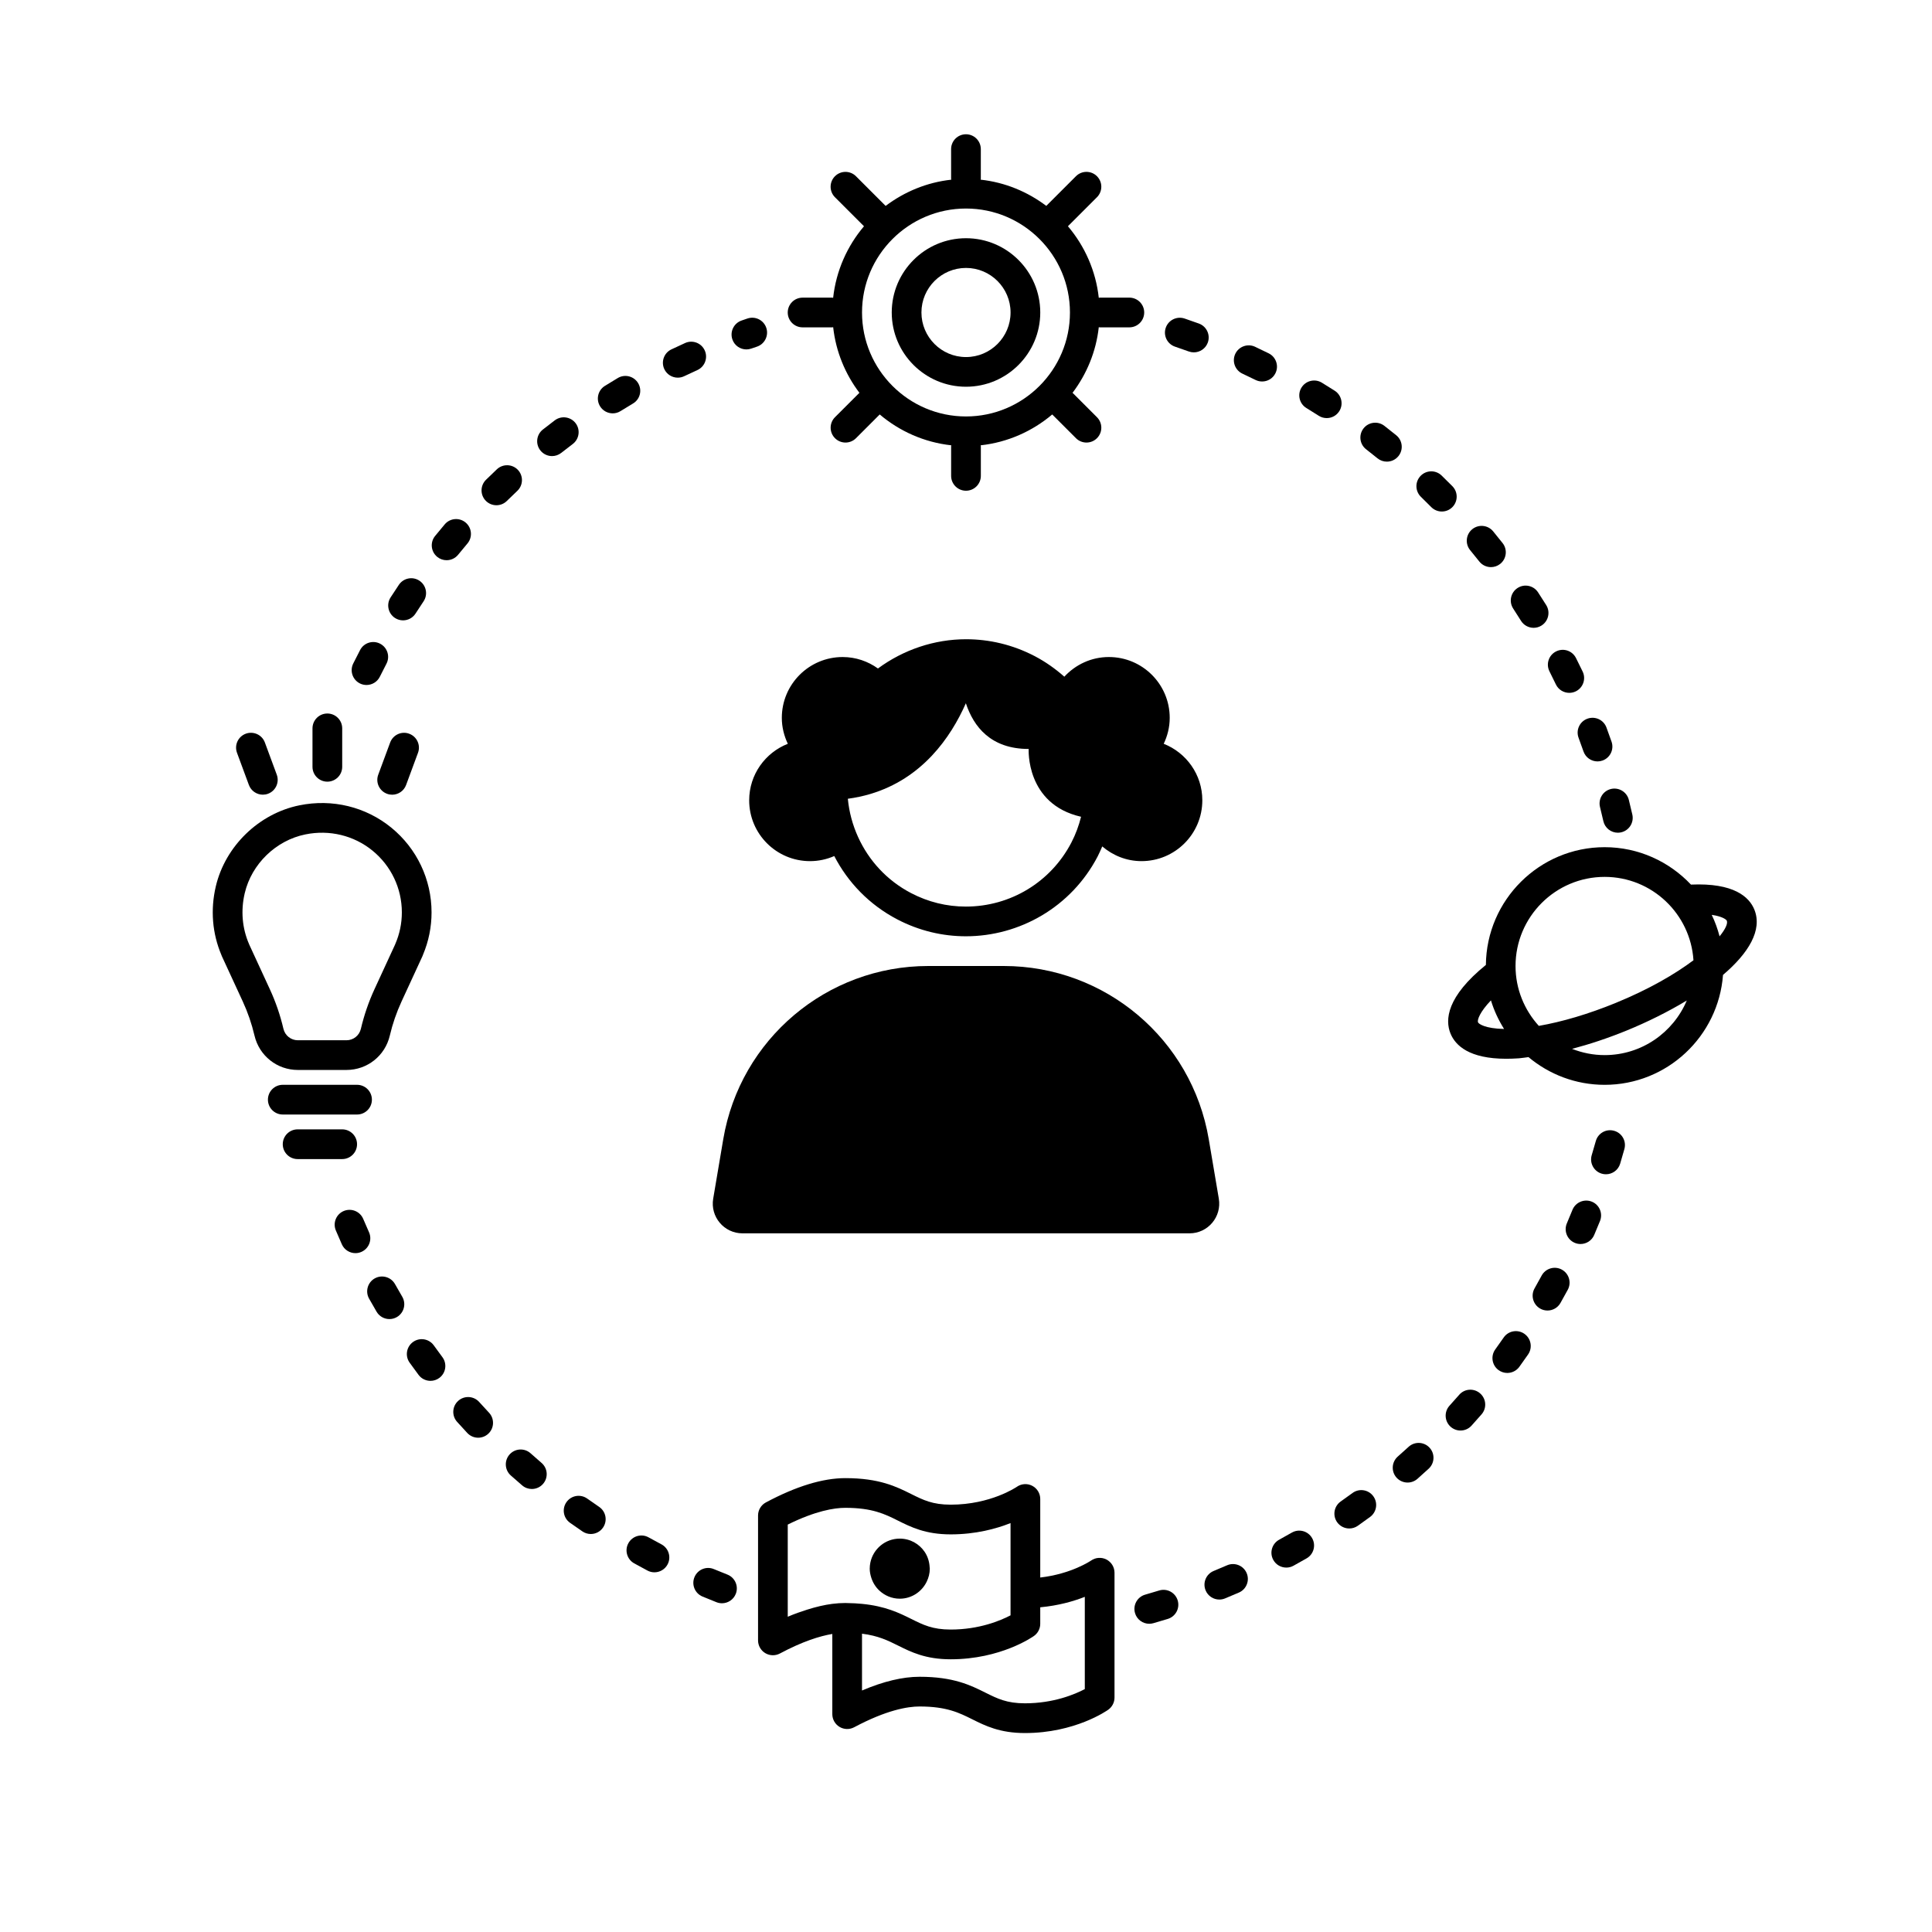 <?xml version="1.0" encoding="UTF-8"?>
<!-- Uploaded to: SVG Repo, www.svgrepo.com, Generator: SVG Repo Mixer Tools -->
<svg fill="#000000" width="800px" height="800px" version="1.1" viewBox="144 144 512 512" xmlns="http://www.w3.org/2000/svg">
 <g>
  <path d="m267.87 288.04c1.406-1.66 1.199-4.144-0.457-5.547-1.668-1.41-4.148-1.199-5.547 0.457-0.867 1.027-1.727 2.055-2.566 3.098-1.371 1.688-1.109 4.168 0.578 5.535 0.73 0.594 1.605 0.879 2.477 0.879 1.145 0 2.281-0.496 3.059-1.457 0.805-0.996 1.625-1.984 2.457-2.965z"/>
  <path d="m248.69 307.78c0.656 0.422 1.395 0.621 2.121 0.621 1.297 0 2.562-0.637 3.316-1.809 0.695-1.082 1.402-2.156 2.117-3.223 1.211-1.805 0.73-4.25-1.074-5.461-1.801-1.219-4.254-0.73-5.461 1.074-0.746 1.109-1.484 2.231-2.211 3.359-1.168 1.824-0.637 4.262 1.191 5.438z"/>
  <path d="m281.09 274.09c1.578-1.492 1.652-3.981 0.16-5.566-1.496-1.574-3.981-1.648-5.566-0.16-0.973 0.922-1.941 1.852-2.898 2.793-1.547 1.531-1.562 4.019-0.035 5.57 0.773 0.777 1.789 1.168 2.801 1.168 1 0 2-0.375 2.766-1.133 0.918-0.906 1.84-1.797 2.773-2.672z"/>
  <path d="m239.38 325.12c0.566 0.281 1.16 0.41 1.75 0.41 1.449 0 2.84-0.801 3.527-2.184 0.574-1.152 1.156-2.301 1.75-3.438 1.008-1.926 0.266-4.305-1.66-5.312-1.93-1.016-4.305-0.262-5.312 1.66-0.621 1.188-1.23 2.383-1.824 3.582-0.973 1.953-0.176 4.312 1.77 5.281z"/>
  <path d="m330.77 236.88c-0.887-1.988-3.223-2.871-5.199-1.98-1.23 0.551-2.449 1.117-3.656 1.695-1.961 0.941-2.789 3.289-1.852 5.25 0.676 1.414 2.086 2.238 3.555 2.238 0.57 0 1.148-0.121 1.695-0.383 1.152-0.555 2.309-1.09 3.481-1.617 1.98-0.887 2.867-3.219 1.977-5.203z"/>
  <path d="m296.55 256.16c-1.309-1.73-3.773-2.082-5.512-0.777-1.07 0.809-2.129 1.625-3.18 2.453-1.711 1.344-2.004 3.82-0.66 5.527 0.777 0.988 1.934 1.504 3.098 1.504 0.848 0 1.711-0.277 2.43-0.84 1.012-0.797 2.027-1.582 3.047-2.352 1.738-1.312 2.086-3.781 0.777-5.516z"/>
  <path d="m313.12 245.55c-1.113-1.867-3.531-2.488-5.398-1.367-1.152 0.688-2.293 1.379-3.426 2.086-1.844 1.148-2.41 3.574-1.262 5.418 0.746 1.199 2.031 1.855 3.344 1.855 0.711 0 1.43-0.191 2.074-0.598 1.09-0.676 2.188-1.344 3.293-2.004 1.875-1.102 2.488-3.519 1.375-5.391z"/>
  <path d="m341.8 236.6c0.43 0 0.871-0.07 1.305-0.223l1.477-0.504c2.062-0.68 3.184-2.91 2.5-4.973-0.68-2.059-2.894-3.184-4.973-2.5l-1.605 0.551c-2.051 0.719-3.129 2.965-2.41 5.016 0.562 1.617 2.082 2.633 3.707 2.633z"/>
  <path d="m319.28 553.26c-1.137-0.602-2.269-1.219-3.394-1.84-1.898-1.066-4.297-0.371-5.352 1.531-1.059 1.898-0.367 4.297 1.531 5.352 1.172 0.652 2.348 1.293 3.531 1.918 0.586 0.312 1.215 0.457 1.836 0.457 1.41 0 2.773-0.762 3.484-2.094 1.02-1.922 0.285-4.305-1.637-5.324z"/>
  <path d="m284.6 529.13c-1.621-1.445-4.113-1.305-5.559 0.324-1.445 1.625-1.301 4.113 0.324 5.559 1 0.887 2.008 1.77 3.019 2.637 0.742 0.637 1.652 0.949 2.559 0.949 1.105 0 2.211-0.465 2.988-1.375 1.418-1.648 1.227-4.133-0.426-5.547-0.977-0.84-1.945-1.688-2.906-2.547z"/>
  <path d="m241.79 470.55c-0.523-1.168-1.035-2.344-1.531-3.523-0.844-2.008-3.156-2.934-5.156-2.102-2.004 0.84-2.945 3.148-2.102 5.156 0.52 1.234 1.055 2.465 1.598 3.688 0.652 1.461 2.09 2.328 3.598 2.328 0.535 0 1.082-0.109 1.602-0.344 1.988-0.891 2.879-3.219 1.992-5.203z"/>
  <path d="m336.77 561.28c-1.199-0.473-2.391-0.953-3.57-1.445-2.019-0.855-4.312 0.105-5.152 2.106-0.84 2.008 0.105 4.312 2.106 5.152 1.242 0.523 2.488 1.027 3.738 1.516 0.473 0.184 0.957 0.273 1.438 0.273 1.57 0 3.055-0.949 3.664-2.5 0.797-2.023-0.203-4.309-2.223-5.102z"/>
  <path d="m299.62 541.14c-1.777-1.266-4.227-0.848-5.488 0.922-1.262 1.773-0.848 4.227 0.922 5.488 1.09 0.781 2.195 1.547 3.305 2.297 0.676 0.461 1.445 0.68 2.207 0.68 1.262 0 2.5-0.602 3.258-1.727 1.223-1.801 0.754-4.246-1.047-5.465-1.059-0.719-2.109-1.453-3.156-2.195z"/>
  <path d="m258.96 500.54c-1.266-1.766-3.723-2.176-5.492-0.91-1.77 1.27-2.176 3.723-0.91 5.492 0.781 1.09 1.57 2.168 2.371 3.242 0.773 1.035 1.957 1.578 3.156 1.578 0.82 0 1.645-0.254 2.352-0.785 1.742-1.301 2.098-3.766 0.797-5.508-0.773-1.023-1.527-2.062-2.273-3.109z"/>
  <path d="m270.99 515.54c-1.457-1.621-3.945-1.754-5.559-0.301-1.617 1.453-1.754 3.941-0.301 5.559 0.895 0.996 1.801 1.988 2.715 2.965 0.777 0.828 1.824 1.246 2.875 1.246 0.965 0 1.93-0.355 2.691-1.062 1.586-1.488 1.668-3.977 0.184-5.566-0.879-0.938-1.75-1.883-2.606-2.84z"/>
  <path d="m248.68 484.3c-1.066-1.895-3.465-2.57-5.359-1.516-1.895 1.062-2.574 3.461-1.516 5.359 0.652 1.164 1.32 2.328 2 3.484 0.734 1.25 2.047 1.941 3.398 1.941 0.676 0 1.363-0.172 1.992-0.543 1.875-1.102 2.5-3.516 1.398-5.391-0.652-1.105-1.289-2.219-1.914-3.336z"/>
  <path d="m451.18 565.5c-1.227 0.375-2.457 0.742-3.695 1.098-2.09 0.598-3.297 2.773-2.699 4.867 0.492 1.73 2.066 2.852 3.781 2.852 0.359 0 0.723-0.051 1.082-0.152 1.285-0.363 2.566-0.746 3.84-1.137 2.078-0.641 3.242-2.844 2.606-4.922-0.637-2.07-2.828-3.254-4.914-2.606z"/>
  <path d="m469.18 558.82c-1.172 0.512-2.352 1.012-3.535 1.496-2.012 0.828-2.977 3.125-2.152 5.137 0.625 1.523 2.094 2.445 3.644 2.445 0.5 0 1.004-0.094 1.492-0.293 1.238-0.508 2.473-1.031 3.699-1.562 1.996-0.867 2.906-3.191 2.039-5.18-0.871-1.996-3.188-2.91-5.188-2.043z"/>
  <path d="m502.43 539.66c-1.035 0.758-2.078 1.508-3.129 2.246-1.777 1.25-2.207 3.707-0.957 5.484 0.766 1.086 1.988 1.672 3.227 1.672 0.781 0 1.57-0.23 2.262-0.715 1.094-0.77 2.18-1.551 3.258-2.344 1.754-1.289 2.129-3.746 0.84-5.5-1.281-1.754-3.754-2.133-5.5-0.844z"/>
  <path d="m565.84 462.45c-2-0.805-4.309 0.16-5.125 2.18-0.48 1.191-0.973 2.383-1.48 3.566-0.852 2 0.078 4.312 2.074 5.164 0.504 0.215 1.027 0.316 1.547 0.316 1.527 0 2.984-0.895 3.621-2.391 0.523-1.23 1.039-2.469 1.543-3.715 0.812-2.012-0.16-4.309-2.18-5.121z"/>
  <path d="m557.88 480.45c-1.91-1.031-4.301-0.312-5.332 1.602-0.602 1.125-1.223 2.246-1.859 3.356-1.082 1.887-0.426 4.293 1.461 5.375 0.617 0.355 1.293 0.52 1.953 0.52 1.363 0 2.695-0.711 3.422-1.98 0.668-1.172 1.32-2.352 1.961-3.539 1.027-1.914 0.309-4.305-1.605-5.332z"/>
  <path d="m571.75 443.67c-2.098-0.594-4.266 0.637-4.848 2.734-0.348 1.242-0.703 2.481-1.078 3.715-0.629 2.082 0.551 4.277 2.629 4.906 0.379 0.117 0.762 0.168 1.137 0.168 1.691 0 3.254-1.094 3.766-2.797 0.387-1.289 0.762-2.578 1.121-3.875 0.59-2.102-0.633-4.273-2.727-4.852z"/>
  <path d="m486.34 550.16c-1.105 0.637-2.223 1.266-3.344 1.875-1.91 1.043-2.613 3.434-1.57 5.34 0.715 1.312 2.062 2.051 3.461 2.051 0.637 0 1.285-0.152 1.879-0.48 1.176-0.641 2.344-1.301 3.504-1.969 1.883-1.082 2.531-3.488 1.445-5.375-1.086-1.883-3.488-2.531-5.375-1.441z"/>
  <path d="m517.29 527.43c-0.945 0.867-1.902 1.727-2.867 2.574-1.629 1.441-1.785 3.93-0.348 5.559 0.781 0.879 1.863 1.328 2.953 1.328 0.926 0 1.855-0.324 2.606-0.984 1.004-0.887 2-1.785 2.984-2.691 1.602-1.473 1.703-3.961 0.23-5.559-1.469-1.598-3.969-1.703-5.559-0.227z"/>
  <path d="m542.49 498.46c-0.727 1.059-1.473 2.102-2.223 3.141-1.277 1.762-0.883 4.219 0.875 5.496 0.699 0.508 1.508 0.75 2.305 0.75 1.219 0 2.422-0.566 3.191-1.625 0.789-1.082 1.562-2.184 2.328-3.285 1.234-1.793 0.785-4.238-1.004-5.477-1.793-1.234-4.238-0.793-5.473 1z"/>
  <path d="m530.69 513.65c-0.84 0.969-1.695 1.926-2.555 2.871-1.461 1.609-1.34 4.098 0.266 5.562 0.758 0.684 1.703 1.023 2.648 1.023 1.07 0 2.137-0.434 2.914-1.289 0.898-0.992 1.793-1.996 2.672-3.008 1.426-1.641 1.25-4.125-0.391-5.551-1.648-1.434-4.133-1.262-5.555 0.391z"/>
  <path d="m562.34 339.53c0.445 1.199 0.875 2.402 1.301 3.609 0.566 1.625 2.086 2.644 3.719 2.644 0.43 0 0.863-0.07 1.293-0.219 2.055-0.715 3.141-2.957 2.426-5.008-0.438-1.27-0.891-2.523-1.359-3.777-0.758-2.039-3.027-3.066-5.062-2.309-2.043 0.754-3.078 3.023-2.316 5.059z"/>
  <path d="m568.02 357.88c0.312 1.238 0.605 2.481 0.887 3.727 0.41 1.828 2.039 3.07 3.836 3.07 0.289 0 0.578-0.031 0.867-0.098 2.121-0.477 3.453-2.582 2.977-4.703-0.297-1.312-0.605-2.621-0.934-3.922-0.531-2.106-2.676-3.383-4.777-2.856-2.106 0.535-3.383 2.672-2.856 4.781z"/>
  <path d="m554.63 321.93c0.578 1.141 1.141 2.289 1.691 3.445 0.676 1.414 2.086 2.238 3.555 2.238 0.57 0 1.148-0.121 1.695-0.383 1.961-0.941 2.789-3.289 1.852-5.25-0.582-1.207-1.168-2.41-1.777-3.606-0.98-1.938-3.34-2.727-5.289-1.73-1.934 0.973-2.711 3.344-1.727 5.285z"/>
  <path d="m455.4 235.87c1.215 0.406 2.426 0.832 3.629 1.27 0.445 0.16 0.898 0.238 1.348 0.238 1.605 0 3.117-0.992 3.699-2.586 0.746-2.043-0.309-4.301-2.348-5.047-1.266-0.461-2.535-0.906-3.812-1.336-2.074-0.684-4.297 0.422-4.988 2.477-0.695 2.059 0.414 4.289 2.473 4.984z"/>
  <path d="m547.08 308.52c0.746 1.199 2.031 1.859 3.348 1.859 0.707 0 1.426-0.191 2.07-0.594 1.848-1.145 2.414-3.574 1.27-5.418-0.711-1.141-1.434-2.277-2.172-3.398-1.188-1.812-3.633-2.328-5.449-1.129-1.816 1.191-2.32 3.633-1.129 5.449 0.699 1.07 1.391 2.144 2.062 3.231z"/>
  <path d="m536.02 292.79c0.777 0.988 1.934 1.504 3.098 1.504 0.848 0 1.711-0.277 2.43-0.84 1.711-1.344 2.004-3.82 0.66-5.527-0.832-1.059-1.672-2.098-2.523-3.133-1.383-1.672-3.859-1.914-5.543-0.531-1.676 1.383-1.914 3.863-0.531 5.543 0.812 0.984 1.617 1.98 2.41 2.984z"/>
  <path d="m482 242.92c0.969-1.949 0.172-4.309-1.773-5.277-1.207-0.602-2.418-1.18-3.637-1.754-1.965-0.914-4.312-0.066-5.234 1.898-0.918 1.969-0.07 4.312 1.898 5.234 1.164 0.543 2.32 1.098 3.469 1.668 0.566 0.281 1.16 0.41 1.75 0.41 1.449 0.004 2.84-0.793 3.527-2.18z"/>
  <path d="m514.02 259.35c-1.051-0.848-2.098-1.684-3.16-2.508-1.719-1.324-4.191-1.012-5.523 0.703-1.328 1.719-1.016 4.195 0.703 5.523 1.016 0.785 2.019 1.578 3.012 2.391 0.73 0.594 1.609 0.879 2.481 0.879 1.145 0 2.281-0.496 3.059-1.457 1.371-1.684 1.117-4.16-0.57-5.531z"/>
  <path d="m528.9 272.85c-0.941-0.953-1.891-1.895-2.852-2.824-1.562-1.52-4.059-1.477-5.566 0.078-1.52 1.562-1.48 4.051 0.078 5.566 0.922 0.898 1.832 1.801 2.738 2.719 0.773 0.777 1.789 1.168 2.801 1.168 1 0 2-0.375 2.766-1.133 1.547-1.535 1.562-4.027 0.035-5.574z"/>
  <path d="m498.91 252.99c1.172-1.824 0.641-4.262-1.188-5.438-1.129-0.727-2.269-1.438-3.418-2.137-1.848-1.133-4.277-0.543-5.406 1.312-1.133 1.855-0.547 4.277 1.312 5.406 1.094 0.668 2.18 1.348 3.262 2.043 0.656 0.422 1.395 0.621 2.121 0.621 1.293 0.004 2.562-0.633 3.316-1.809z"/>
  <path d="m437.23 557.29c-1.297-0.672-2.879-0.57-4.082 0.273-0.059 0.039-5.199 3.551-13.473 4.496v-20.824c0-1.469-0.824-2.805-2.125-3.484-1.301-0.68-2.875-0.574-4.082 0.27-0.066 0.047-6.898 4.731-17.527 4.731-4.805 0-7.285-1.238-10.426-2.801-3.977-1.984-8.488-4.231-17.504-4.231-5.965 0-13.047 2.164-21.035 6.434-1.285 0.684-2.086 2.019-2.086 3.473v33.094c0 1.383 0.727 2.664 1.91 3.375 1.184 0.707 2.652 0.75 3.879 0.098 6.047-3.227 10.602-4.625 13.891-5.18v21.254c0 1.383 0.727 2.664 1.91 3.375 1.18 0.711 2.652 0.75 3.879 0.098 8.531-4.547 14.133-5.504 17.332-5.504 7.16 0 10.48 1.656 13.992 3.406 3.414 1.703 7.277 3.633 13.938 3.633 13.273 0 21.734-5.938 22.086-6.191 1.031-0.742 1.648-1.938 1.648-3.207v-33.098c0-1.469-0.828-2.809-2.125-3.488zm-5.746 34.34c-2.644 1.387-8.289 3.766-15.863 3.766-4.805 0-7.285-1.238-10.422-2.801-3.981-1.988-8.492-4.234-17.508-4.234-4.477 0-9.59 1.223-15.25 3.641v-15.055c4.277 0.527 6.871 1.809 9.559 3.148 3.414 1.703 7.277 3.633 13.938 3.633 13.273 0 21.734-5.938 22.086-6.191 1.035-0.742 1.652-1.934 1.652-3.207v-4.379c4.785-0.445 8.809-1.586 11.809-2.773zm-78.723-19.176v-24.426c7.359-3.633 12.312-4.438 15.25-4.438 7.164 0 10.48 1.652 13.992 3.406 3.414 1.703 7.281 3.629 13.938 3.629 6.621 0 12.047-1.477 15.863-2.992v24.449c-2.644 1.387-8.289 3.766-15.863 3.766-4.805 0-7.285-1.238-10.422-2.801-3.262-1.629-6.922-3.41-13.078-4.008-1.215-0.117-2.508-0.195-3.938-0.211-0.172 0-0.32-0.016-0.496-0.016-1.109 0-2.258 0.078-3.441 0.227-2.098 0.266-4.328 0.801-6.652 1.531-1.664 0.523-3.371 1.121-5.152 1.883z"/>
  <path d="m377.05 565.53c1.422 1.32 3.309 2.141 5.398 2.141 3.144 0 5.836-1.84 7.129-4.488 0.516-1.055 0.828-2.223 0.828-3.473 0-0.152-0.035-0.293-0.043-0.445-0.082-1.461-0.531-2.824-1.293-3.969-1.426-2.137-3.856-3.547-6.621-3.547-3.836 0-7.031 2.715-7.789 6.324-0.109 0.527-0.172 1.074-0.172 1.633 0 0.855 0.172 1.664 0.422 2.438 0.426 1.316 1.156 2.477 2.141 3.387z"/>
  <path d="m400 246.49c10.852 0 19.68-8.828 19.68-19.68s-8.828-19.68-19.68-19.68-19.68 8.828-19.68 19.68 8.828 19.68 19.68 19.68zm0-31.484c6.512 0 11.809 5.297 11.809 11.809 0 6.512-5.297 11.809-11.809 11.809s-11.809-5.297-11.809-11.809c0-6.516 5.297-11.809 11.809-11.809z"/>
  <path d="m356.7 230.75h7.871c0.078 0 0.145-0.039 0.227-0.047 0.715 6.5 3.215 12.457 6.969 17.418-0.039 0.035-0.094 0.047-0.133 0.09l-6.352 6.352c-1.539 1.539-1.539 4.027 0 5.566 0.77 0.77 1.777 1.152 2.781 1.152 1.008 0 2.016-0.383 2.781-1.152l6.293-6.293c5.242 4.441 11.777 7.387 18.965 8.176-0.004 0.078-0.043 0.145-0.043 0.227v7.871c0 2.176 1.762 3.938 3.938 3.938s3.938-1.762 3.938-3.938v-7.871c0-0.078-0.039-0.145-0.047-0.227 7.184-0.789 13.723-3.738 18.965-8.176l6.293 6.293c0.77 0.77 1.777 1.152 2.781 1.152 1.008 0 2.016-0.383 2.781-1.152 1.539-1.539 1.539-4.027 0-5.566l-6.352-6.352c-0.039-0.039-0.094-0.051-0.133-0.09 3.754-4.961 6.254-10.918 6.969-17.418 0.082 0.008 0.148 0.047 0.227 0.047h7.871c2.176 0 3.938-1.762 3.938-3.938s-1.762-3.938-3.938-3.938h-7.871c-0.078 0-0.145 0.039-0.227 0.047-0.789-7.184-3.738-13.723-8.176-18.965l7.691-7.691c1.539-1.539 1.539-4.027 0-5.566-1.539-1.539-4.027-1.539-5.566 0l-7.863 7.863c-4.957-3.742-10.902-6.238-17.395-6.949 0.008-0.078 0.047-0.145 0.047-0.223v-7.871c0-2.176-1.762-3.938-3.938-3.938-2.176 0-3.938 1.762-3.938 3.938v7.871c0 0.078 0.039 0.145 0.047 0.227-6.488 0.711-12.438 3.207-17.395 6.949l-7.863-7.863c-1.539-1.539-4.027-1.539-5.566 0s-1.539 4.027 0 5.566l7.691 7.691c-4.441 5.242-7.387 11.777-8.176 18.965-0.078-0.008-0.145-0.047-0.223-0.047h-7.871c-2.176 0-3.938 1.762-3.938 3.938 0 2.172 1.762 3.934 3.938 3.934zm43.297-31.488c15.191 0 27.551 12.363 27.551 27.551 0 15.191-12.363 27.551-27.551 27.551-15.191 0-27.551-12.363-27.551-27.551-0.004-15.188 12.359-27.551 27.551-27.551z"/>
  <path d="m608.91 385.02c-1.363-3.328-5.422-7.098-16.789-6.594-5.746-6.09-13.863-9.914-22.875-9.914-17.266 0-31.316 13.973-31.473 31.203-10.395 8.426-10.863 14.535-9.371 18.191 1.285 3.141 4.918 6.676 14.766 6.676 1.047 0 2.16-0.039 3.352-0.121 0.809-0.059 1.707-0.223 2.547-0.316 5.469 4.574 12.504 7.344 20.18 7.344 16.566 0 30.152-12.867 31.367-29.129 6.766-5.758 10.523-11.891 8.297-17.34zm-39.664-8.637c12.512 0 22.75 9.781 23.539 22.098-4.824 3.613-11.656 7.648-20.711 11.348-7.074 2.887-14.07 4.961-20.27 6.039-3.82-4.199-6.172-9.758-6.172-15.867 0-13.023 10.59-23.617 23.613-23.617zm-33.555 38.543c-0.254-0.617 0.465-2.719 3.426-5.816 0.816 2.699 2.008 5.234 3.477 7.574-5.016-0.094-6.734-1.348-6.902-1.758zm33.555 8.688c-3.047 0-5.953-0.602-8.633-1.656 4.672-1.23 9.547-2.848 14.434-4.844 5.551-2.269 11.039-4.996 15.969-7.973-3.578 8.496-11.984 14.473-21.77 14.473zm30.457-31.473c-0.512-1.98-1.207-3.887-2.078-5.695 2.801 0.402 3.867 1.238 3.996 1.551 0.301 0.727-0.336 2.207-1.918 4.144z"/>
  <path d="m235.81 427.55c5.512 0 10.238-3.746 11.496-9.113 0.723-3.094 1.77-6.129 3.102-9.02l5.535-11.996c0.062-0.133 0.117-0.273 0.16-0.41 1.5-3.57 2.262-7.34 2.262-11.211 0-8.734-3.883-16.918-10.648-22.453-6.769-5.535-15.645-7.707-24.371-5.93-10.73 2.176-19.633 10.801-22.152 21.465-1.457 6.188-0.945 12.473 1.477 18.195 0.039 0.121 0.09 0.23 0.137 0.348l5.539 12c1.324 2.867 2.367 5.902 3.098 9.016 1.262 5.363 5.988 9.109 11.5 9.109zm-16.699-10.914c-0.848-3.629-2.066-7.172-3.617-10.52l-5.426-11.758c-0.02-0.055-0.043-0.109-0.066-0.16-1.832-4.223-2.231-8.898-1.141-13.516 1.82-7.727 8.277-13.977 16.047-15.551 6.379-1.312 12.891 0.27 17.824 4.309 4.93 4.031 7.762 9.992 7.762 16.355 0 2.906-0.59 5.734-1.75 8.406-0.035 0.074-0.062 0.148-0.094 0.227l-5.394 11.688c-1.559 3.379-2.769 6.914-3.617 10.52-0.414 1.793-1.992 3.043-3.828 3.043h-12.863c-1.84 0-3.414-1.25-3.836-3.043z"/>
  <path d="m238.62 439.36c2.176 0 3.938-1.762 3.938-3.938s-1.762-3.938-3.938-3.938h-19.68c-2.176 0-3.938 1.762-3.938 3.938s1.762 3.938 3.938 3.938z"/>
  <path d="m238.62 447.23c0-2.176-1.762-3.938-3.938-3.938h-11.809c-2.176 0-3.938 1.762-3.938 3.938s1.762 3.938 3.938 3.938h11.809c2.18 0 3.938-1.762 3.938-3.938z"/>
  <path d="m230.75 351.15c2.176 0 3.938-1.762 3.938-3.938v-10.188c0-2.176-1.762-3.938-3.938-3.938s-3.938 1.762-3.938 3.938v10.191c0 2.172 1.762 3.934 3.938 3.934z"/>
  <path d="m252.45 338.45c-2.031-0.766-4.297 0.285-5.055 2.324l-3.156 8.531c-0.758 2.039 0.285 4.301 2.324 5.055 0.449 0.168 0.91 0.246 1.363 0.246 1.598 0 3.102-0.98 3.691-2.57l3.156-8.531c0.758-2.039-0.285-4.301-2.324-5.055z"/>
  <path d="m209.96 352.03c0.59 1.586 2.094 2.57 3.695 2.57 0.453 0 0.914-0.078 1.363-0.242 2.039-0.758 3.082-3.016 2.328-5.059l-3.152-8.531c-0.754-2.043-3.019-3.074-5.059-2.328-2.039 0.758-3.082 3.016-2.328 5.059z"/>
  <path d="m467 461.66-2.664-15.75c-4.484-26.508-27.445-45.91-54.332-45.91h-20.004c-26.887 0-49.848 19.402-54.332 45.914l-2.664 15.75c-0.812 4.801 2.891 9.184 7.762 9.184h118.47c4.875 0 8.574-4.383 7.762-9.188z"/>
  <path d="m342.54 356.09c0 8.906 7.219 16.121 16.125 16.121 2.285 0 4.453-0.488 6.422-1.348 3.594 6.949 9.266 12.91 16.734 16.801 5.805 3.027 12.02 4.461 18.145 4.461 14.203 0 27.918-7.711 34.934-21.18 0.449-0.867 0.824-1.75 1.207-2.633 2.812 2.394 6.414 3.898 10.398 3.898 8.902 0 16.121-7.219 16.121-16.121 0-6.82-4.25-12.621-10.23-14.977 0.992-2.09 1.59-4.402 1.59-6.871 0-8.906-7.219-16.121-16.125-16.121-4.68 0-8.859 2.027-11.805 5.211-2.356-2.082-4.965-3.945-7.879-5.465-5.805-3.027-12.02-4.461-18.145-4.461-8.402 0-16.594 2.758-23.367 7.75-2.644-1.895-5.859-3.035-9.355-3.035-8.906 0-16.121 7.219-16.121 16.121 0 2.469 0.598 4.777 1.59 6.871-5.988 2.356-10.238 8.156-10.238 14.977zm42.914 24.594c-6.453-3.363-11.23-8.676-14.039-14.832-1.465-3.211-2.394-6.648-2.727-10.172 2.094-0.281 4.07-0.707 5.93-1.258 13.754-4.082 21.309-14.926 25.348-24.051 2.051 6.219 6.613 12.113 16.648 12.113 0 0-0.867 14.613 13.879 17.969-0.586 2.332-1.418 4.633-2.578 6.856-5.441 10.453-16.152 16.945-27.949 16.945-5.082 0-9.965-1.199-14.512-3.57z"/>
 </g>
</svg>